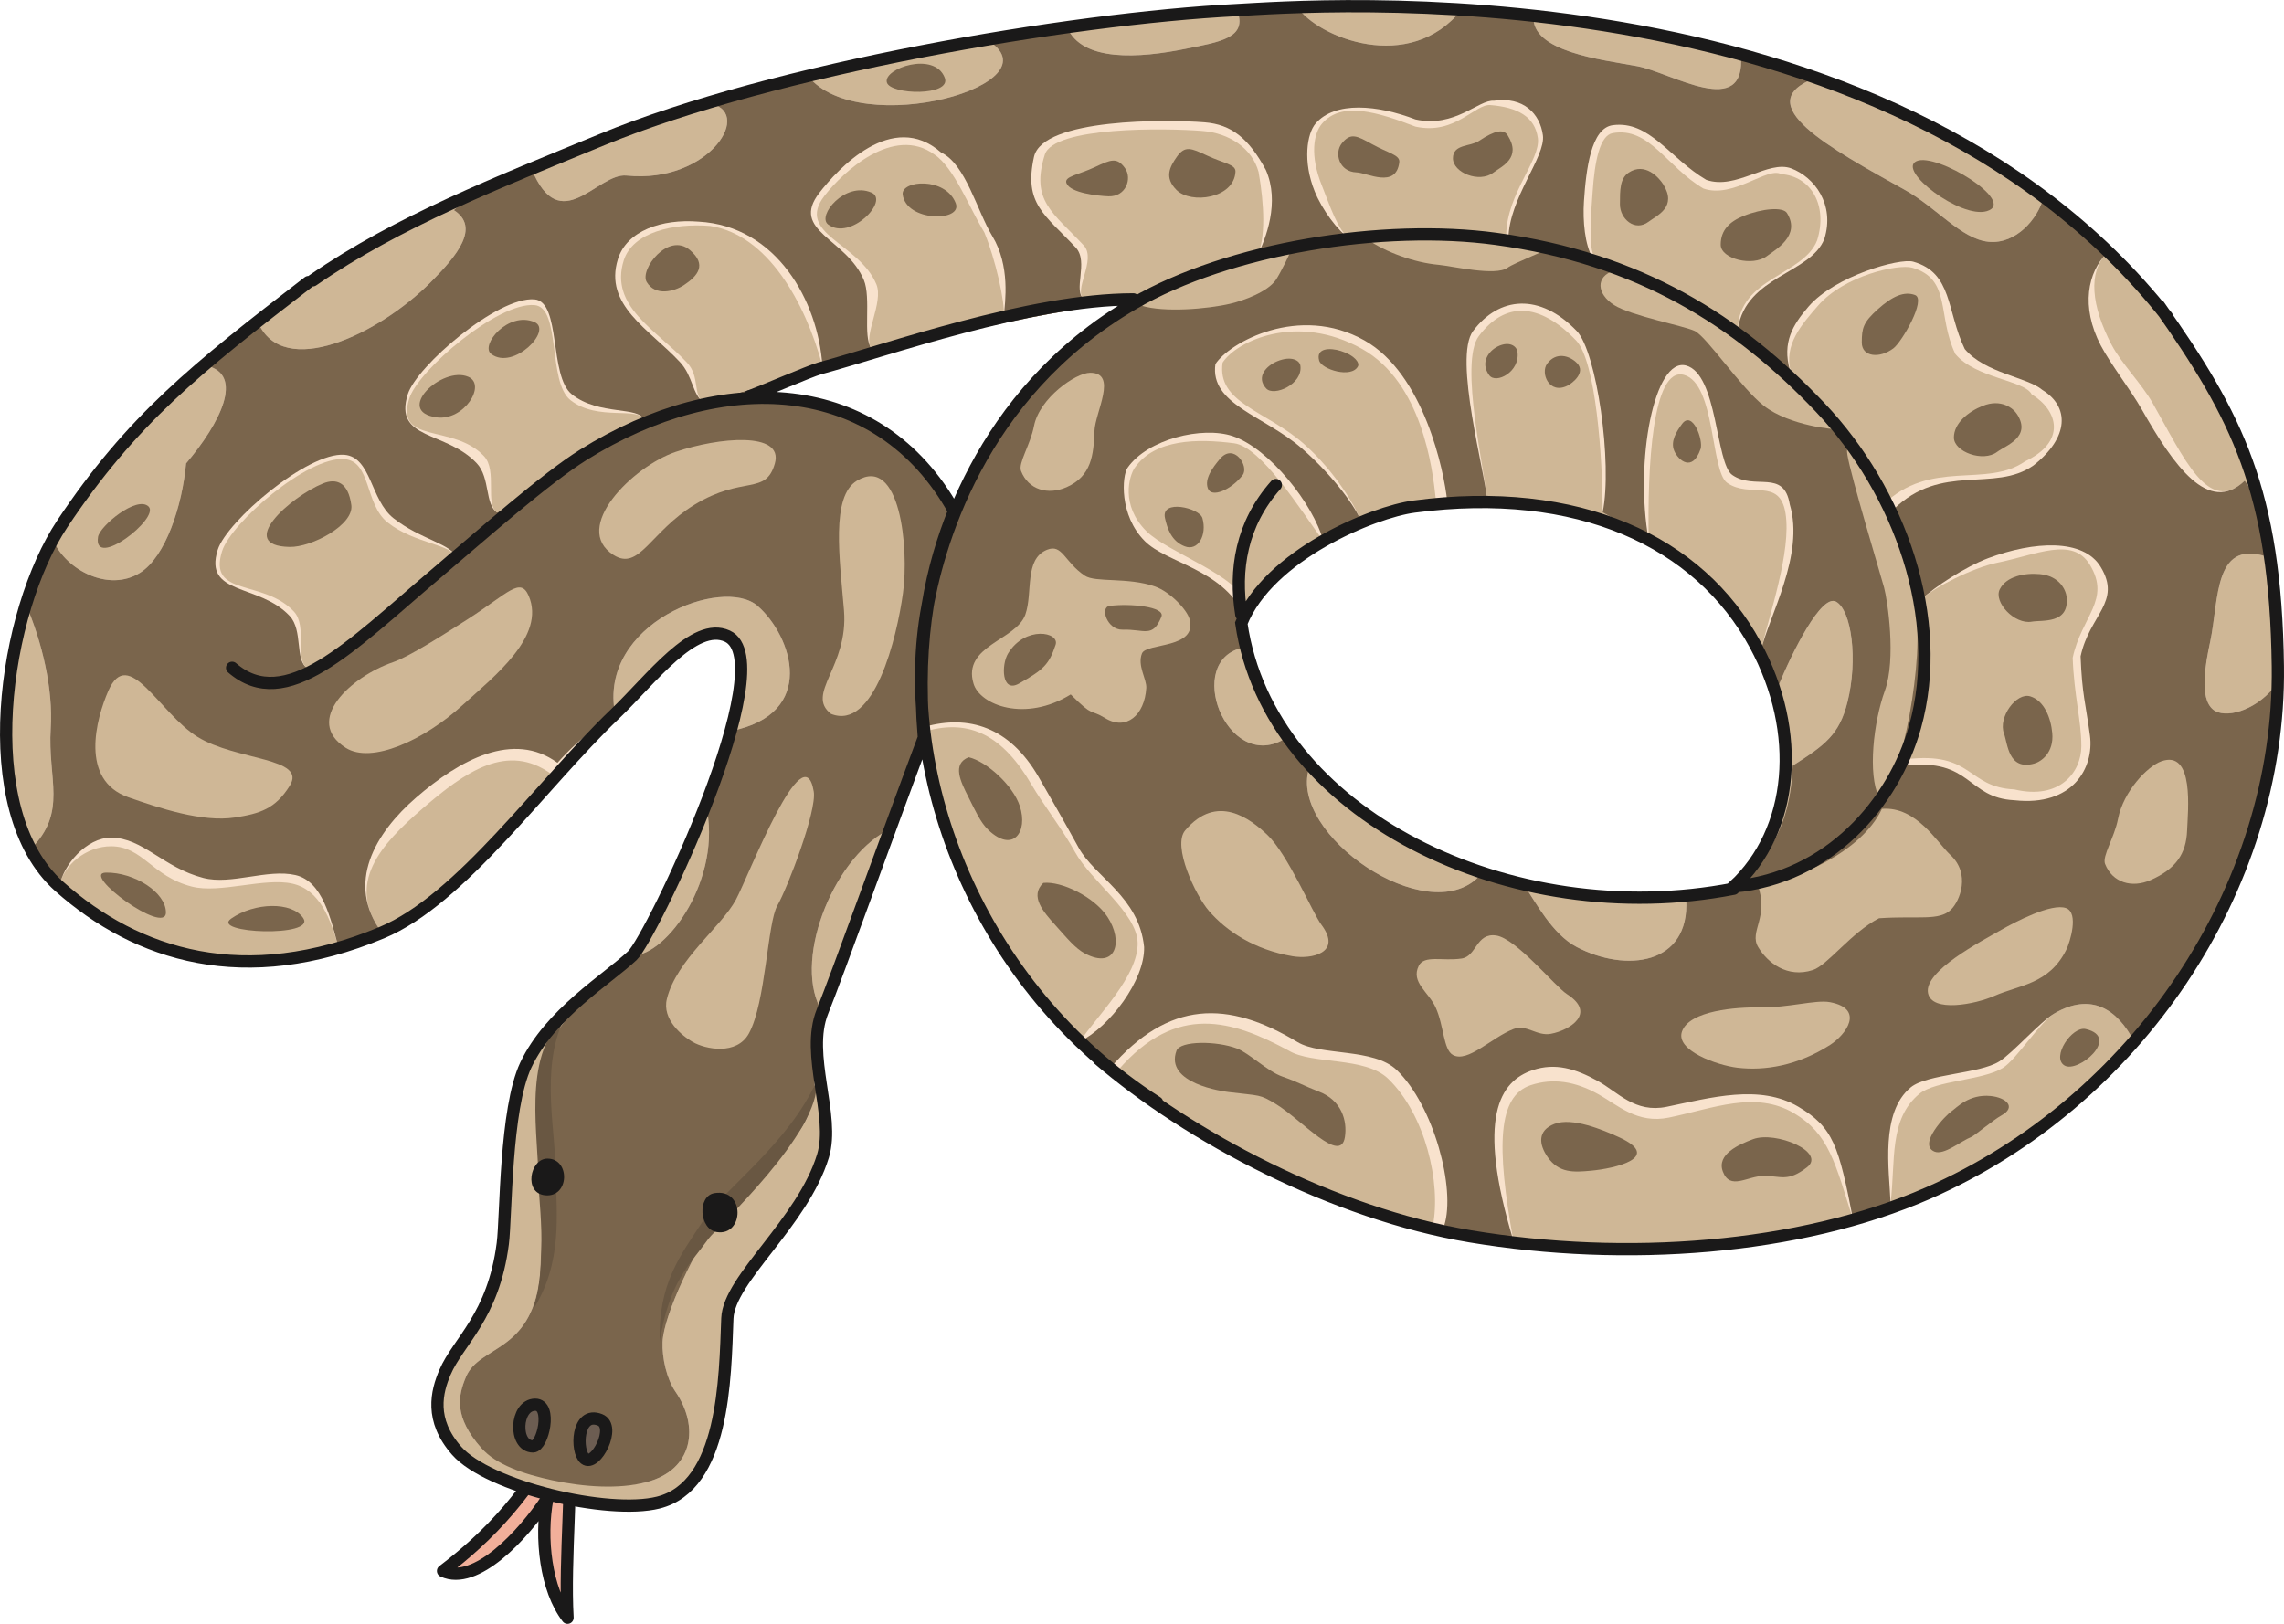 <?xml version="1.0" encoding="UTF-8"?>
<!DOCTYPE svg PUBLIC "-//W3C//DTD SVG 1.1//EN" "http://www.w3.org/Graphics/SVG/1.1/DTD/svg11.dtd">
<svg version="1.1" xmlns="http://www.w3.org/2000/svg" xmlns:xlink="http://www.w3.org/1999/xlink" x="0" y="0" width="1322.114" height="940.197" viewBox="0, 0, 1322.114, 940.197">
  <g id="Layer_1">
    <path d="M329.37,820.828 C306.87,864.994 282.698,889.574 256.448,909.584 C275.198,918.334 302.694,889.164 316.862,867.494 C312.495,890.604 316.019,920.404 328.53,936.654 C326.604,902.644 331.878,855.834 329.37,820.828" fill="#F1AF9A" id="path833"/>
    <path d="M329.37,820.828 C306.87,864.994 282.698,889.574 256.448,909.584 C275.198,918.334 302.694,889.164 316.862,867.494 C312.495,890.604 316.019,920.404 328.53,936.654 C326.604,902.644 331.878,855.834 329.37,820.828 z" fill-opacity="0" stroke="#1A1919" stroke-width="7.087" stroke-linecap="round" stroke-linejoin="round" id="path835"/>
    <path d="M1197.526,125.484 C1023.636,-17.876 751.581,3.999 716.03,5.824 C618.519,10.808 447.694,39.976 348.542,80.82 C286.644,106.316 228.698,128.835 178.374,164.21 L178.546,163.328 C113.546,213.331 76.03,243.328 36.042,303.328 C2.472,353.687 -15.364,469.117 34.374,513.328 C79.39,553.335 141.679,573.038 221.03,539.988 C266.98,520.847 312.956,454.523 356.042,413.328 C376.823,393.46 401.839,359.46 421.042,368.328 C453.53,383.328 376.964,543.062 366.03,553.324 C351.292,567.156 318.452,586.882 304.374,616.656 C292.339,642.124 293.042,704.296 291.042,719.992 C285.62,762.382 265.269,776.57 257.573,794.578 C252.815,805.718 248.534,822.07 264.366,839.984 C282.839,860.904 351.968,877.244 381.03,869.984 C419.261,860.434 419.706,798.163 421.042,763.328 C421.917,740.367 464.612,707.913 476.394,669.269 C483.53,645.828 466.042,610.828 476.03,585.812 C485.308,562.605 496.866,526.195 518.534,468.32 C525.03,450.976 530.3,433.14 534.269,415.601 C540.093,480.335 570.12,550.21 625.081,603.031 C628.464,606.488 632.073,609.925 636.03,613.32 C688.53,658.32 772.413,702.71 851.046,715.82 C941.036,730.82 1043.126,727.281 1116.046,690.828 C1221.036,638.328 1315.426,562.892 1318.746,371.212 C1320.196,288.126 1279.236,183.749 1197.526,125.484 z M422.331,232.867 C440.589,224.402 458.335,217.648 474.37,213.32 C508.78,204.023 597.124,179.87 658.589,174.429 C657.753,174.906 656.862,175.339 656.042,175.82 C584.058,217.804 568.534,259.585 549.792,299.578 C547.925,276.98 541.265,276.062 531.042,265.828 C502.069,236.851 462.073,230.523 422.331,232.867 z M902.896,519.452 C795.542,500.351 735.612,441.304 718.546,360.828 C734.362,321.296 794.936,296.421 818.53,293.32 C913.536,280.808 983.546,313.32 1016.036,373.32 C1043.516,424.07 1038.536,480.82 1003.546,513.328 C1009.206,513.542 1014.536,513.347 1019.616,512.852 C983.956,523.281 942.696,523.242 902.896,519.452" fill="#CFB796" id="path837"/>
    <path d="M1314.996,323.351 C1313.786,308.281 1309.886,292.71 1299.376,278.32 C1278.466,298.425 1264.446,265.71 1246.046,233.32 C1239.666,222.101 1227.896,210.32 1222.286,199.574 C1210.516,177.031 1208.606,157.511 1219.516,146.628 C1208.076,134.968 1195.776,124.312 1182.706,114.988 C1179.606,126.281 1167.266,141.624 1151.046,139.984 C1135.316,138.398 1120.916,120.144 1102.706,109.988 C1060.106,86.218 1011.046,59.984 1051.056,45.027 C1036.636,39.949 1022.136,35.472 1007.706,31.527 C1011.046,69.992 967.376,41.929 947.706,38.32 C927.086,34.523 886.046,29.988 887.706,9.156 C873.276,7.578 859.346,6.406 846.056,5.558 C816.042,43.32 762.71,21.652 751.042,4.128 C734.011,4.691 721.851,5.523 716.03,5.824 C722.534,22.07 706.089,24.257 686.034,28.324 C659.804,33.644 626.206,36.097 617.71,15.749 C601.03,18.328 586.866,20.281 571.011,22.968 C614.366,48.328 497.698,81.648 467.683,43.976 C447.53,48.831 427.917,54.062 409.366,59.624 C437.698,63.328 411.03,106.656 362.71,101.656 C345.808,99.906 324.362,138.32 307.698,97.8 C279.933,109.601 271.151,114.402 262.698,121.656 C278.23,131.64 264.417,148.171 249.37,163.328 C219.171,193.742 163.827,220.031 149.378,186.656 C137.706,194.988 136.042,194.988 119.362,211.652 C141.87,216.906 127.265,245.242 107.71,268.324 C105.464,292.968 95.847,322.421 81.034,331.663 C62.788,343.05 38.394,329.882 31.03,313.32 C22.823,325.64 20.558,331.859 14.987,349.968 C24.362,371.652 30.835,399.031 29.37,421.656 C27.456,451.312 39.362,469.999 17.69,491.667 C22.089,499.976 27.608,507.312 34.374,513.328 C36.44,500.952 50.019,489.921 64.37,489.984 C82.749,490.07 87.827,507.343 111.03,513.328 C127.23,517.511 153.12,507.937 169.366,511.648 C185.112,515.249 191.394,531.945 196.034,548.855 C204.171,546.484 212.503,543.538 221.03,539.988 C199.847,511.476 220.468,488.992 244.378,468.32 C269.401,446.687 293.815,429.585 319.37,448.328 C335.757,430.093 348.894,419.581 356.042,413.328 C346.05,360.828 418.53,333.328 438.534,350.82 C458.542,368.308 473.542,413.328 422.944,423.304 C419.261,436.718 414.194,451.355 408.581,465.824 C418.53,508.328 386.042,553.324 366.03,553.324 C351.292,567.156 336.237,575.55 318.542,603.328 C309.792,617.07 314.819,649.804 314.37,681.663 C314.058,703.687 313.101,734.413 312.28,740.828 C306.866,783.214 277.487,779.062 269.796,797.074 C265.034,808.214 262.698,820.402 278.53,838.324 C287.159,848.094 304.597,849.814 321.034,853.324 C339.808,857.334 358.042,862.204 373.53,858.334 C401.667,851.304 404.8,825.831 391.042,805.828 C385.894,798.335 383.194,786.265 383.546,777.07 C384.155,761.179 402.456,723.265 417.292,702.074 C434.784,677.081 461.714,665.706 468.53,643.32 C475.675,619.87 466.042,610.828 476.03,585.812 C458.542,558.328 481.042,498.331 513.53,480.82 C520.026,463.476 532.073,440.859 536.046,423.32 C561.601,416.171 580.562,425.898 597.28,454.574 C603.429,465.117 615.417,480.788 622.292,493.328 C631.616,510.335 658.081,528.445 658.53,545.824 C659.034,565.015 634.991,588.285 625.081,603.031 C636.03,613.32 643.323,616.187 647.28,619.578 C681.136,580.39 713.542,590.82 746.03,608.328 C759.558,616.484 790.128,611.628 803.53,624.57 C825.015,645.3 834.362,684.988 829.374,709.999 C843.266,713.718 863.366,716.218 876.036,718.328 C866.046,663.32 866.996,634.66 886.046,628.32 C899.056,623.988 911.966,626.242 924.786,633.324 C936.626,639.859 947.656,650.859 966.056,647.07 C991.516,641.82 1016.126,631.265 1038.536,644.574 C1058.746,656.57 1062.286,673.312 1072.706,706.296 C1079.996,703.441 1087.226,700.238 1094.376,696.663 C1097.336,672.046 1093.296,647.992 1111.036,633.324 C1120.396,625.578 1147.846,625.546 1159.376,618.324 C1167.416,613.288 1180.966,591.492 1189.376,586.663 C1210.276,574.663 1225.426,583.816 1235.566,603.347 C1275.026,558.367 1311.046,488.32 1316.036,398.328 C1304.776,411.843 1287.706,416.304 1281.046,410.812 C1272.926,404.117 1276.626,384.468 1279.366,371.652 C1284.696,346.71 1281.046,309.999 1314.996,323.351 z M422.331,232.867 C440.589,224.402 458.335,217.648 474.37,213.32 C508.78,204.023 597.124,179.87 658.589,174.429 C657.753,174.906 656.862,175.339 656.042,175.82 C584.058,217.804 568.534,259.585 549.792,299.578 C547.925,276.98 541.265,276.062 531.042,265.828 C502.069,236.851 462.073,230.523 422.331,232.867 z M976.066,520.648 C978.266,558.933 941.026,563.152 912.706,548.32 C898.356,540.808 888.806,521.917 882.706,513.328 C873.316,511.656 864.436,509.726 856.036,507.542 C826.03,538.324 746.03,483.32 757.706,444.988 C748.269,437.429 747.319,434.492 742.71,428.328 C709.878,446.667 685.206,382.499 719.378,374.999 C721.167,370.523 718.241,354.402 721.042,349.988 C717.714,333.328 676.358,320.304 663.542,307.484 C648.542,292.484 653.647,275.429 656.87,270.82 C668.526,254.156 693.097,253.91 714.37,256.648 C730.05,258.671 752.698,294.976 766.034,313.32 C779.37,304.988 772.706,306.652 787.698,301.648 C785.464,294.753 773.257,273.113 754.362,256.648 C732.593,237.683 704.378,233.32 707.698,209.988 C715.565,197.605 750.69,180.769 788.534,202.07 C823.101,221.523 829.233,271.234 831.042,288.328 C838.847,288.308 853.306,290.288 861.026,290.937 C859.976,274.335 844.406,210.066 856.036,194.57 C871.036,174.578 890.876,174.82 912.296,197.078 C923.836,209.062 927.706,264.999 927.706,296.656 C937.186,301.734 946.106,307.257 954.376,312.972 C953.546,270.82 956.446,212.058 974.786,217.07 C993.126,222.07 990.156,272.851 999.796,279.574 C1012.946,288.738 1030.146,276.273 1033.546,297.07 C1037.166,319.171 1023.816,357.019 1019.376,376.656 C1023.276,383.855 1026.456,391.109 1028.936,398.347 C1037.706,376.656 1054.386,343.937 1062.716,348.328 C1071.776,353.101 1075.616,381.929 1069.386,406.656 C1064.636,425.476 1056.336,431.488 1037.706,443.324 C1036.036,488.32 1014.616,503.046 1003.546,513.328 C1009.206,513.542 1014.536,513.347 1019.616,512.851 C1005.806,516.89 991.146,519.363 976.066,520.648" fill="#F8E2CD" id="path839"/>
    <path d="M1314.996,323.351 C1313.786,308.281 1309.886,292.71 1299.376,278.32 C1278.466,298.425 1258.206,269.46 1239.796,237.07 C1233.426,225.851 1221.656,210.749 1216.046,199.999 C1204.276,177.452 1208.606,157.511 1219.516,146.628 C1208.076,134.968 1195.776,124.312 1182.706,114.988 C1179.606,126.281 1167.266,141.624 1151.046,139.984 C1135.316,138.398 1120.916,120.144 1102.706,109.988 C1060.106,86.218 1011.046,59.984 1051.056,45.027 C1036.636,39.949 1022.136,35.472 1007.706,31.527 C1011.046,69.992 967.376,41.929 947.706,38.32 C927.086,34.523 886.046,29.988 887.706,9.156 C873.276,7.578 859.346,6.406 846.056,5.558 C816.042,43.32 762.71,21.652 751.042,4.128 C734.011,4.691 721.851,5.523 716.03,5.824 C722.534,22.07 706.089,24.257 686.034,28.324 C659.804,33.644 626.206,36.097 617.71,15.749 C601.03,18.328 586.866,20.281 571.011,22.968 C614.366,48.328 497.698,81.648 467.683,43.976 C447.53,48.831 427.917,54.062 409.366,59.624 C437.698,63.328 411.03,106.656 362.71,101.656 C345.808,99.906 324.362,138.32 307.698,97.8 C279.933,109.601 271.151,114.402 262.698,121.656 C278.23,131.64 264.417,148.171 249.37,163.328 C219.171,193.742 163.827,220.031 149.378,186.656 C137.706,194.988 136.042,194.988 119.362,211.652 C141.87,216.906 127.265,245.242 107.71,268.324 C105.464,292.968 95.847,322.421 81.034,331.663 C62.788,343.05 38.394,329.882 31.03,313.32 C22.823,325.64 20.558,331.859 14.987,349.968 C24.362,371.652 30.835,399.031 29.37,421.656 C27.456,451.312 39.362,469.999 17.69,491.667 C22.089,499.976 27.608,507.312 34.374,513.328 C36.44,500.952 50.019,484.929 64.37,484.999 C82.749,485.085 94.495,502.331 117.698,508.328 C133.897,512.507 154.804,502.945 171.05,506.663 C186.792,510.265 191.394,531.945 196.034,548.855 C204.171,546.484 212.503,543.538 221.03,539.988 C199.847,511.476 217.124,482.32 241.034,461.648 C266.05,440.015 297.144,422.917 322.698,441.656 C339.089,423.425 348.894,419.581 356.042,413.328 C346.05,360.828 418.53,333.328 438.534,350.82 C458.542,368.308 473.542,413.328 422.944,423.304 C419.261,436.718 414.194,451.355 408.581,465.824 C418.53,508.328 386.042,553.324 366.03,553.324 C351.292,567.156 336.237,575.55 318.542,603.328 C309.792,617.07 314.819,649.804 314.37,681.663 C314.058,703.687 313.101,734.413 312.28,740.828 C306.866,783.214 277.487,779.062 269.796,797.074 C265.034,808.214 262.698,820.402 278.53,838.324 C287.159,848.094 303.339,853.564 319.78,857.074 C338.55,861.084 358.042,862.204 373.53,858.334 C401.667,851.304 404.8,825.831 391.042,805.828 C385.894,798.335 383.194,786.265 383.546,777.07 C384.155,761.179 402.456,723.265 417.292,702.074 C434.784,677.081 461.714,665.706 468.53,643.32 C475.675,619.87 466.042,610.828 476.03,585.812 C458.542,558.328 481.042,498.331 513.53,480.82 C520.026,463.476 531.226,438.367 535.198,420.828 C560.757,413.679 584.312,420.89 601.03,449.57 C607.179,460.109 617.503,478.281 624.378,490.82 C633.706,507.824 659.362,519.148 662.28,548.32 C662.776,567.511 642.296,594.57 625.081,603.031 C636.03,613.32 638.741,614.929 642.698,618.324 C676.554,579.128 710.64,578.96 751.042,603.328 C764.558,611.484 795.132,606.64 808.542,619.578 C830.026,640.312 842.716,688.328 836.026,709.507 C849.916,713.226 863.366,716.218 876.036,718.328 C854.376,646.656 868.246,625.925 887.286,619.578 C900.286,615.249 911.966,618.742 924.786,625.824 C936.626,632.359 946.396,644.613 964.796,640.824 C990.256,635.574 1018.636,627.515 1041.046,640.824 C1061.256,652.82 1064.376,663.32 1072.706,706.296 C1079.996,703.441 1087.226,700.238 1094.376,696.663 C1093.546,677.081 1088.316,644.242 1106.046,629.574 C1115.406,621.828 1145.746,621.796 1157.286,614.574 C1165.326,609.538 1180.966,591.492 1189.376,586.663 C1210.276,574.663 1225.426,583.816 1235.566,603.347 C1275.026,558.367 1311.046,488.32 1316.036,398.328 C1304.776,411.843 1287.706,416.304 1281.046,410.812 C1272.926,404.117 1276.626,384.468 1279.366,371.652 C1284.696,346.71 1281.046,309.999 1314.996,323.351 z M422.331,232.867 C440.589,224.402 458.335,217.648 474.37,213.32 C508.78,204.023 597.124,179.87 658.589,174.429 C657.753,174.906 656.862,175.339 656.042,175.82 C584.058,217.804 568.534,259.585 549.792,299.578 C547.925,276.98 541.265,276.062 531.042,265.828 C502.069,236.851 462.073,230.523 422.331,232.867 z M976.066,520.648 C978.266,558.933 941.026,563.152 912.706,548.32 C898.356,540.808 888.806,521.917 882.706,513.328 C873.316,511.656 864.436,509.726 856.036,507.542 C826.03,538.324 746.03,483.32 757.706,444.988 C748.269,437.429 747.319,434.492 742.71,428.328 C709.878,446.667 685.206,382.499 719.378,374.999 C721.167,370.523 717.409,360.234 720.21,355.824 C706.87,329.148 675.522,326.14 662.706,313.32 C647.71,298.32 649.487,275.429 652.71,270.82 C664.37,254.156 696.03,246.656 713.542,252.492 C734.546,259.499 760.198,291.652 766.034,313.32 C779.37,304.988 772.706,306.652 787.698,301.648 C785.464,294.753 772.421,276.027 753.53,259.57 C731.761,240.597 700.222,234.148 703.55,210.82 C711.409,198.437 751.944,175.781 789.792,197.078 C824.354,216.531 835.897,272.898 837.706,289.988 C845.516,289.968 853.306,290.288 861.026,290.937 C859.976,274.335 841.076,207.148 852.706,191.648 C867.706,171.656 891.276,169.39 912.706,191.648 C924.236,203.632 933.546,268.324 927.706,296.656 C937.186,301.734 946.106,307.257 954.376,312.972 C946.046,266.656 957.706,206.648 976.046,211.652 C994.386,216.656 993.076,268.269 1002.716,274.992 C1015.866,284.156 1032.636,271.288 1036.036,292.078 C1044.796,321.249 1023.816,357.019 1019.376,376.656 C1023.276,383.855 1026.456,391.109 1028.936,398.347 C1037.706,376.656 1054.386,343.937 1062.716,348.328 C1071.776,353.101 1075.616,381.929 1069.386,406.656 C1064.636,425.476 1056.336,431.488 1037.706,443.324 C1036.036,488.32 1014.616,503.046 1003.546,513.328 C1009.206,513.542 1014.536,513.347 1019.616,512.851 C1005.806,516.89 991.146,519.363 976.066,520.648" fill="#7A654C" id="path841"/>
    <path d="M347.292,822.07 C356.944,825.867 344.796,849.574 338.542,844.604 C333.374,840.504 333.737,816.726 347.292,822.07" fill="#6C5D52" id="path843"/>
    <path d="M347.292,822.07 C356.944,825.867 344.796,849.574 338.542,844.604 C333.374,840.504 333.737,816.726 347.292,822.07 z" fill-opacity="0" stroke="#1A1919" stroke-width="7.087" stroke-linecap="round" stroke-linejoin="round" id="path845"/>
    <path d="M433.53,598.32 C443.362,580.352 444.159,534.391 449.987,524.305 C455.835,514.18 472.894,469.57 471.046,458.324 C465.327,423.542 433.507,506.828 426.03,520.828 C417.565,536.688 391.651,555.641 386.042,578.32 C383.065,590.32 394.976,599.867 401.042,603.328 C408.354,607.503 426.472,611.219 433.53,598.32" fill="#CFB796" id="path847"/>
    <path d="M522.71,343.32 C526.265,317.328 521.05,263.32 496.042,278.32 C480.862,287.413 486.042,323.331 488.542,353.328 C491.265,386.093 466.042,401.652 481.034,413.328 C506.03,423.32 519.155,369.308 522.71,343.32" fill="#CFB796" id="path849"/>
    <path d="M391.042,261.656 C366.214,270.124 330.538,305.679 355.151,321.328 C370.077,330.808 376.386,307.867 402.089,292.199 C430.159,275.089 443.257,287.031 448.546,268.324 C453.831,249.617 415.874,253.187 391.042,261.656" fill="#CFB796" id="path851"/>
    <path d="M271.03,358.32 C257.476,367.019 236.917,380.183 227.698,383.328 C202.878,391.796 175.542,417.351 200.155,432.996 C215.081,442.488 245.433,428.57 267.71,408.32 C286.03,391.656 316.05,368.347 306.042,344.999 C301.214,333.765 293.999,343.57 271.03,358.32" fill="#CFB796" id="path853"/>
    <path d="M114.374,426.663 C92.073,412.859 74.366,373.335 62.71,399.988 C55.624,416.195 45.94,451.726 74.37,461.648 C91.929,467.777 117.14,476.277 136.042,473.324 C150.55,471.062 159.37,468.32 167.698,454.999 C178.011,438.519 136.675,440.476 114.374,426.663" fill="#CFB796" id="path855"/>
    <path d="M177.698,386.652 C170.612,382.097 175.48,364.968 167.698,356.656 C149.886,337.601 117.698,344.999 126.03,318.328 C131.147,301.937 178.081,261.609 199.366,263.32 C214.94,264.57 214.386,289.425 227.698,299.984 C243.565,312.562 262.136,314.952 264.366,323.328 C256.034,333.328 187.69,383.308 177.698,386.652" fill="#F8E2CD" id="path857"/>
    <path d="M177.698,386.652 C170.612,382.097 177.972,362.476 170.198,354.156 C152.378,335.105 120.21,345.831 128.542,319.156 C133.659,302.773 178.081,264.124 199.366,265.828 C214.94,267.078 211.058,291.941 224.374,302.499 C240.237,315.078 262.136,314.952 264.366,323.328 C256.034,333.328 187.69,383.308 177.698,386.652" fill="#CFB796" id="path859"/>
    <path d="M287.694,296.656 C280.612,292.097 283.815,276.64 276.042,268.324 C258.222,249.265 227.698,255.007 236.03,228.328 C241.147,211.941 288.081,171.617 309.362,173.324 C324.937,174.574 317.714,217.773 331.03,228.328 C346.894,240.906 370.468,234.952 372.698,243.328 C352.698,251.656 297.69,293.32 287.694,296.656" fill="#F8E2CD" id="path861"/>
    <path d="M287.694,296.656 C280.612,292.097 287.987,272.468 280.21,264.148 C262.397,245.093 228.53,257.499 236.862,230.828 C241.98,214.437 288.081,174.937 309.362,176.648 C324.937,177.898 316.878,221.101 330.198,231.656 C346.058,244.234 370.468,234.952 372.698,243.328 C352.698,251.656 297.69,293.32 287.694,296.656" fill="#CFB796" id="path863"/>
    <path d="M656.042,174.988 C646.046,171.656 631.315,172.117 627.698,173.324 C620.616,168.765 630.472,151.64 622.698,143.328 C604.878,124.269 592.464,118.109 598.534,90.828 C603.542,68.328 676.003,69.117 697.284,70.828 C712.862,72.078 722.722,80.007 732.71,98.328 C741.042,117.078 732.71,138.32 727.71,148.331 C712.8,150.456 682.71,159.988 656.042,174.988" fill="#F8E2CD" id="path865"/>
    <path d="M656.042,174.988 C646.046,171.656 631.315,172.117 627.698,173.324 C620.616,168.765 635.073,150.39 627.296,142.07 C609.48,123.015 596.448,116.249 604.78,89.574 C609.897,73.179 674.745,74.124 696.03,75.828 C711.604,77.078 724.792,85.824 728.542,99.57 C731.862,118.32 732.71,138.32 727.71,148.331 C712.8,150.456 682.71,159.988 656.042,174.988" fill="#CFB796" id="path867"/>
    <path d="M781.448,138.32 C774.362,133.761 765.3,121.374 761.03,110.82 C753.96,93.324 756.636,77.351 761.44,71.656 C772.706,58.32 797.694,60.831 819.362,69.163 C842.286,74.167 855.826,57.605 864.776,58.32 C881.876,55.828 891.446,65.82 893.116,78.328 C894.786,90.828 873.546,114.57 873.126,138.32 C849.776,141.648 791.44,134.976 781.448,138.32" fill="#F8E2CD" id="path869"/>
    <path d="M781.448,138.32 C774.362,133.761 769.472,118.046 765.206,107.488 C758.128,89.999 760.394,77.351 765.206,71.656 C776.472,58.32 797.694,64.988 819.362,73.32 C842.286,78.328 853.746,60.117 862.706,60.831 C878.276,62.081 888.536,67.484 890.206,79.988 C891.876,92.492 872.296,112.07 871.886,135.828 C842.716,134.163 791.44,134.976 781.448,138.32" fill="#CFB796" id="path871"/>
    <path d="M1089.366,468.32 C1109.376,466.652 1121.656,488.265 1128.896,494.898 C1140.886,505.89 1134.536,521.601 1129.376,526.648 C1122.486,533.398 1110.416,530.12 1087.706,531.656 C1071.496,539.976 1057.926,558.898 1049.376,561.652 C1034.526,566.445 1023.146,557.421 1017.716,548.32 C1012.296,539.206 1024.366,530.898 1017.386,512.265 C1039.386,509.988 1077.716,493.328 1089.366,468.32" fill="#CFB796" id="path873"/>
    <path d="M921.866,149.163 C917.456,141.98 916.136,128.015 916.876,116.652 C918.106,97.824 921.036,74.148 933.546,72.488 C954.926,69.648 966.476,91.656 987.716,104.148 C1004.956,110.16 1023.536,92.492 1036.876,97.499 C1050.206,102.503 1062.286,118.32 1056.046,138.32 C1048.146,158.566 1011.046,159.578 1005.986,190.21 C983.516,183.07 932.326,150.495 921.866,149.163" fill="#F8E2CD" id="path875"/>
    <path d="M923.406,150.398 C919.006,143.21 921.126,123.007 921.866,111.648 C923.096,92.82 926.206,78.363 933.546,77.07 C954.786,73.32 964.796,96.667 986.036,109.152 C1003.276,115.163 1023.276,96.288 1031.036,100.824 C1048.546,102.078 1058.116,119.148 1051.866,139.152 C1043.976,159.402 1006.876,160.82 1005.986,190.21 C983.516,183.07 933.866,151.726 923.406,150.398" fill="#CFB796" id="path877"/>
    <path d="M1036.036,214.148 C1031.656,198.328 1037.656,188.175 1046.886,177.499 C1062.166,159.804 1099.606,149.273 1107.496,151.511 C1130.356,158.023 1126.646,179.808 1137.316,202.078 C1149.066,216.148 1173.546,218.32 1182.296,225.82 C1197.866,235.398 1197.976,253.062 1177.076,269.499 C1154.436,285.394 1123.796,267.663 1096.036,294.999 C1084.376,271.648 1044.906,220.433 1036.036,214.148" fill="#F8E2CD" id="path879"/>
    <path d="M1036.676,215.39 C1032.296,199.57 1043.076,187.749 1052.296,177.074 C1067.586,159.378 1098.986,152.742 1106.876,154.984 C1129.726,161.492 1121.206,182.71 1131.876,204.988 C1143.626,219.05 1172.146,220.222 1176.056,228.328 C1191.636,237.906 1196.046,255.82 1172.286,267.07 C1149.646,282.956 1117.556,265.167 1089.796,292.499 C1078.136,269.152 1045.536,221.679 1036.676,215.39" fill="#CFB796" id="path881"/>
    <path d="M1112.716,346.663 C1119.256,340.242 1137.676,328.117 1150.886,323.179 C1177.296,313.32 1206.036,311.656 1216.046,328.32 C1228.276,348.687 1209.576,355.843 1204.376,379.988 C1205.176,401.941 1207.276,407.078 1209.786,425.828 C1212.296,444.578 1199.796,467.078 1166.046,463.328 C1138.416,462.023 1141.386,438.714 1102.706,443.324 C1116.046,419.992 1115.866,357.058 1112.716,346.663" fill="#F8E2CD" id="path883"/>
    <path d="M1112.716,346.663 C1119.256,340.242 1142.216,328.62 1156.046,325.828 C1178.976,321.199 1199.776,310.417 1209.786,327.081 C1222.026,347.449 1204.996,356.671 1199.796,380.82 C1200.596,402.773 1204.796,417.078 1204.796,432.078 C1204.796,447.078 1192.296,463.328 1166.046,457.07 C1138.416,455.765 1142.216,434.964 1103.536,439.574 C1116.876,416.242 1115.866,357.058 1112.716,346.663" fill="#CFB796" id="path885"/>
    <path d="M504.37,201.656 C499.312,194.921 504.417,172.578 500.026,162.074 C489.94,138.011 457.19,133.757 474.284,111.648 C484.78,98.058 516.448,63.328 544.78,88.32 C558.948,94.906 565.562,122.132 574.374,136.656 C584.878,153.972 581.862,174.687 581.042,183.32 C559.39,184.167 514.909,201.999 504.37,201.656" fill="#F8E2CD" id="path887"/>
    <path d="M504.37,201.656 C499.312,194.921 511.683,175.066 507.284,164.57 C497.202,140.507 460.198,135.441 477.292,113.328 C487.784,99.742 517.28,72.078 541.03,89.574 C552.28,97.074 560.98,120.046 569.792,134.57 C576.042,149.57 581.862,174.687 581.042,183.32 C559.39,184.167 514.909,201.999 504.37,201.656" fill="#CFB796" id="path889"/>
    <path d="M407.706,233.32 C400.62,228.761 401.315,217.878 393.542,209.57 C375.718,190.511 349.37,176.667 357.698,149.992 C362.815,133.601 383.081,126.617 404.362,128.328 C449.78,130.82 473.542,174.578 476.03,211.652 C456.03,219.984 417.698,229.976 407.706,233.32" fill="#F8E2CD" id="path891"/>
    <path d="M407.706,233.32 C400.62,228.761 405.483,218.308 397.71,209.988 C379.894,190.937 352.714,177.499 361.046,150.828 C366.163,134.437 389.753,129.113 411.03,130.82 C444.351,135.828 466.042,174.988 476.03,211.652 C456.03,219.984 417.698,229.976 407.706,233.32" fill="#CFB796" id="path893"/>
    <path d="M1266.026,480.804 C1265.536,494.499 1259.356,503.167 1244.936,509.546 C1234.176,514.32 1222.796,511.132 1218.536,500.21 C1216.756,495.64 1223.866,485.206 1226.036,474.14 C1229.176,458.007 1243.176,443.671 1251.026,440.812 C1270.456,433.749 1266.416,469.859 1266.026,480.804" fill="#CFB796" id="path895"/>
    <path d="M633.542,249.578 C633.05,263.269 631.866,275.671 617.448,282.058 C606.675,286.824 595.3,283.64 591.046,272.722 C589.261,268.148 596.378,257.71 598.542,246.64 C601.683,230.511 622.69,215.828 631.046,215.828 C647.28,215.828 633.933,238.632 633.542,249.578" fill="#CFB796" id="path897"/>
    <path d="M1196.046,525.82 C1203.396,528.62 1198.326,545.417 1196.046,549.999 C1186.046,569.984 1168.786,570.273 1154.366,576.652 C1143.606,581.421 1118.316,586.484 1116.046,574.988 C1113.526,562.266 1146.886,544.988 1158.546,538.324 C1166.136,533.977 1187.666,522.624 1196.046,525.82" fill="#CFB796" id="path899"/>
    <path d="M1059.366,604.988 C1040.576,617.07 1021.406,620.085 1005.746,618.21 C994.056,616.812 969.716,608.253 973.636,597.214 C977.976,584.988 1005.306,583.058 1018.726,583.281 C1035.156,583.546 1051.106,578.687 1059.306,580.242 C1079.616,584.089 1068.586,599.07 1059.366,604.988" fill="#CFB796" id="path901"/>
    <path d="M748.218,553.66 C726.186,549.913 709.995,539.218 699.69,527.277 C692.003,518.359 678.48,489.773 686.034,480.82 C704.429,459.015 723.769,474.101 733.546,483.32 C745.499,494.593 759.839,528.663 764.858,535.343 C777.261,551.882 759.011,555.507 748.218,553.66" fill="#CFB796" id="path903"/>
    <path d="M897.836,598.546 C889.486,600.132 883.776,592.82 876.036,595.828 C863.436,600.718 849.606,615.535 841.036,610.828 C835.456,607.761 835.886,593.999 831.042,583.32 C826.909,574.234 816.55,568.773 821.245,559.226 C824.417,552.773 835.073,556.609 846.046,554.988 C854.846,553.679 854.376,539.968 866.046,541.648 C877.716,543.328 900.016,571.062 907.036,575.578 C924.436,586.749 908.596,596.511 897.836,598.546" fill="#CFB796" id="path905"/>
    <path d="M639.78,415.82 C630.37,410.078 633.558,415.835 619.796,402.078 C593.53,418.328 567.28,408.32 563.53,395.82 C556.917,373.757 588.28,370.765 593.53,355.824 C597.995,343.113 592.761,323.749 606.034,318.328 C615.019,314.656 616.019,325.312 627.956,333.32 C634.077,337.429 652.854,334.062 668.542,339.57 C677.417,342.683 687.011,353.007 688.53,358.32 C693.534,375.828 663.542,372.078 661.042,378.324 C658.218,385.382 663.843,393.218 663.542,398.328 C662.581,414.14 651.901,423.234 639.78,415.82" fill="#CFB796" id="path907"/>
    <path d="M747.292,144.562 C747.98,144.452 740.968,158.581 738.53,162.078 C733.644,169.089 719.819,174.038 712.28,175.82 C698.647,179.031 673.769,180.937 661.042,177.074 C677.28,162.078 716.03,149.57 747.292,144.562" fill="#CFB796" id="path909"/>
    <path d="M897.706,143.328 C898.356,143.605 876.126,152.429 872.716,154.984 C865.866,160.105 840.426,154.011 832.698,153.32 C818.745,152.081 801.917,145.988 791.05,138.32 C811.175,129.187 871.036,131.652 897.706,143.328" fill="#CFB796" id="path911"/>
    <path d="M1062.716,248.32 C1062.996,248.96 1036.036,246.656 1021.046,234.984 C1007.896,224.753 988.026,195.003 981.046,191.648 C974.816,188.656 944.236,182.894 934.376,176.648 C924.266,170.249 923.406,160.038 934.376,156.663 C956.426,155.183 1049.376,218.32 1062.716,248.32" fill="#CFB796" id="path913"/>
    <path d="M1109.376,356.656 C1113.206,391.265 1097.696,461.648 1087.706,461.648 C1081.036,448.328 1084.556,417.855 1091.046,399.988 C1097.716,381.648 1092.636,347.605 1090.606,340.132 C1088.796,333.452 1071.106,274.867 1069.386,263.32 C1067.616,251.492 1076.846,275.847 1086.566,281.941 C1094.066,289.519 1105.806,324.402 1109.376,356.656" fill="#CFB796" id="path915"/>
    <path d="M186.972,279.921 C194.722,276.761 201.604,279.226 203.374,292.468 C204.901,303.984 180.288,316.913 167.698,316.663 C136.124,316.027 168.233,287.566 186.972,279.921" fill="#7A654C" id="path917"/>
    <path d="M86.042,293.32 C92.71,299.984 53.804,330.078 56.745,310.898 C57.71,304.578 79.37,286.648 86.042,293.32" fill="#7A654C" id="path919"/>
    <path d="M61.315,505.242 C77.698,504.984 96.046,516.656 96.046,528.328 C96.046,541.999 46.276,505.476 61.315,505.242" fill="#7A654C" id="path921"/>
    <path d="M133.815,531.863 C147.253,522.472 168.987,521.882 175.522,531.562 C183.167,542.89 121.48,540.476 133.815,531.863" fill="#7A654C" id="path923"/>
    <path d="M271.089,218.171 C281.757,222.773 268.628,243.835 252.71,241.648 C228.003,238.257 255.847,211.605 271.089,218.171" fill="#7A654C" id="path925"/>
    <path d="M309.417,186.499 C320.093,191.101 297.23,214.617 284.37,204.988 C277.698,199.988 294.175,179.937 309.417,186.499" fill="#7A654C" id="path927"/>
    <path d="M553.245,117.687 C557.401,128.542 524.604,128.578 522.534,112.644 C521.456,104.374 547.319,102.187 553.245,117.687" fill="#7A654C" id="path929"/>
    <path d="M633.862,96.722 C643.034,92.406 646.616,90.867 651.265,97.437 C655.44,103.343 651.784,114.031 641.644,113.66 C635.499,113.437 619.604,111.745 617.347,106.109 C615.757,102.117 624.104,101.304 633.862,96.722" fill="#7A654C" id="path931"/>
    <path d="M698.651,90.046 C689.483,85.73 685.897,84.187 681.253,90.757 C677.073,96.667 673.854,102.82 681.03,109.988 C689.378,118.32 714.37,114.988 715.159,99.429 C715.386,95.14 708.409,94.624 698.651,90.046" fill="#7A654C" id="path933"/>
    <path d="M794.167,83.445 C785.315,78.507 781.839,76.726 776.761,82.96 C772.183,88.562 775.104,99.48 785.233,99.808 C791.382,100.007 808.128,109.413 809.995,93.949 C810.503,89.679 803.585,88.687 794.167,83.445" fill="#7A654C" id="path935"/>
    <path d="M856.036,81.648 C851.056,84.992 841.046,83.328 841.046,91.656 C841.046,99.992 856.286,106.109 864.376,99.992 C869.276,96.277 881.006,91.523 872.716,78.328 C870.436,74.687 865.586,75.257 856.036,81.648" fill="#7A654C" id="path937"/>
    <path d="M674.362,299.984 C675.679,305.843 677.995,313.312 685.769,316.316 C693.542,319.324 698.819,309.73 696.03,299.984 C694.339,294.062 671.847,288.777 674.362,299.984" fill="#7A654C" id="path939"/>
    <path d="M583.542,378.324 C579.585,384.753 579.644,401.499 589.78,395.82 C604.292,387.671 607.292,384.57 611.042,373.32 C613.507,365.921 593.53,362.07 583.542,378.324" fill="#7A654C" id="path941"/>
    <path d="M642.296,350.82 C636.511,351.574 640.933,364.855 649.796,364.578 C662.487,364.187 667.214,369.66 672.292,357.078 C674.651,351.226 653.972,349.285 642.296,350.82" fill="#7A654C" id="path943"/>
    <path d="M706.214,265.663 C702.034,270.624 697.073,277.214 699.214,282.851 C701.343,288.492 712.683,283.632 719.284,275.124 C723.284,269.96 714.218,256.199 706.214,265.663" fill="#7A654C" id="path945"/>
    <path d="M973.656,245.472 C970.486,249.773 966.796,255.546 969.146,261.046 C971.486,266.554 979.666,273.597 984.376,259.992 C986.136,254.874 979.706,237.265 973.656,245.472" fill="#7A654C" id="path947"/>
    <path d="M942.706,99.992 C937.716,103.335 937.716,109.984 937.716,118.32 C937.716,126.648 946.296,134.445 954.376,128.328 C959.286,124.617 971.016,119.851 962.726,106.656 C960.436,103.023 952.246,93.601 942.706,99.992" fill="#7A654C" id="path949"/>
    <path d="M1009.386,124.984 C1001.036,128.328 996.046,133.328 996.046,141.663 C996.046,149.999 1014.616,154.452 1022.706,148.331 C1027.616,144.617 1042.666,136.511 1034.376,123.32 C1032.096,119.687 1020.046,120.71 1009.386,124.984" fill="#7A654C" id="path951"/>
    <path d="M1086.876,179.156 C1078.546,186.656 1077.716,189.984 1077.716,198.32 C1077.716,206.648 1087.956,207.781 1096.036,201.663 C1100.946,197.945 1115.206,173.328 1108.546,170.828 C1102.246,168.476 1095.406,171.472 1086.876,179.156" fill="#7A654C" id="path953"/>
    <path d="M739.362,209.156 C732.983,211.769 726.874,218.32 732.944,224.925 C737.397,229.773 754.362,222.499 752.73,211.624 C752.284,208.671 747.511,205.82 739.362,209.156" fill="#7A654C" id="path955"/>
    <path d="M866.996,200.589 C861.676,203.187 856.706,210.007 862.046,217.257 C865.956,222.585 880.096,215.312 878.386,203.632 C877.926,200.456 873.796,197.257 866.996,200.589" fill="#7A654C" id="path957"/>
    <path d="M912.886,210.265 C908.786,206.003 900.766,203.374 895.506,210.679 C891.646,216.046 896.706,228.554 907.296,223.328 C910.176,221.906 918.156,215.706 912.886,210.265" fill="#7A654C" id="path959"/>
    <path d="M776.171,203.21 C769.702,201.171 761.632,201.538 763.597,208.722 C765.042,213.992 782.417,219.234 786.081,212.07 C787.073,210.117 784.444,205.82 776.171,203.21" fill="#7A654C" id="path961"/>
    <path d="M1147.716,234.999 C1139.376,238.335 1131.036,244.988 1131.036,253.32 C1131.036,261.652 1147.966,267.773 1156.046,261.656 C1160.956,257.941 1175.996,253.179 1167.706,239.988 C1165.426,236.351 1158.376,230.718 1147.716,234.999" fill="#7A654C" id="path963"/>
    <path d="M1180.786,332.41 C1171.836,331.601 1161.396,333.726 1157.606,341.148 C1153.816,348.57 1166.116,361.718 1176.096,359.945 C1182.156,358.867 1197.716,361.46 1196.326,345.945 C1195.946,341.663 1192.226,333.449 1180.786,332.41" fill="#7A654C" id="path965"/>
    <path d="M1187.966,424.398 C1187.146,415.441 1183.166,405.554 1175.186,403.171 C1167.206,400.785 1156.496,415.249 1160.036,424.742 C1162.186,430.511 1162.456,446.277 1177.456,442.117 C1181.606,440.976 1189.006,435.835 1187.966,424.398" fill="#7A654C" id="path967"/>
    <path d="M546.87,44.999 C551.019,55.847 515.21,55.007 513.354,47.66 C511.308,39.574 540.936,29.495 546.87,44.999" fill="#7A654C" id="path969"/>
    <path d="M504.425,111.492 C515.093,116.093 492.23,139.609 479.374,129.972 C472.698,124.976 489.179,104.925 504.425,111.492" fill="#7A654C" id="path971"/>
    <path d="M399.417,144.831 C409.37,153.32 403.87,159.753 396.03,164.992 C390.315,168.816 379.37,171.656 374.37,163.312 C370.081,156.16 386.792,134.054 399.417,144.831" fill="#7A654C" id="path973"/>
    <path d="M1109.376,93.324 C1120.786,88.074 1167.926,116.937 1150.106,122.253 C1134.936,126.773 1097.956,98.57 1109.376,93.324" fill="#7A654C" id="path975"/>
    <path d="M611.042,535.828 C603.948,527.961 595.874,518.852 603.921,511.199 C614.37,510.046 633.354,519.222 641.042,530.824 C650.405,544.969 646.093,561.511 628.175,552.156 C622.397,549.141 617.499,542.996 611.042,535.828" fill="#7A654C" id="path977"/>
    <path d="M560.511,461.374 C556.019,452.507 550.952,442.273 560.745,438.437 C570.972,440.82 586.362,454.578 590.347,466.769 C595.222,481.64 586.448,494.14 572.124,480.554 C567.499,476.175 564.601,469.456 560.511,461.374" fill="#7A654C" id="path979"/>
    <path d="M321.87,681.663 C321.87,702.058 326.042,730.82 308.53,758.32 C317.71,731.648 311.198,688.894 311.472,681.574 C312.222,661.804 301.862,610.828 326.042,590.82 C312.706,619.988 321.87,655.828 321.87,681.663" fill="#695742" id="path981"/>
    <path d="M407.706,705.824 C418.98,688.828 456.878,661.656 472.71,625.824 C475.198,655.82 414.417,711.227 410.144,717.175 C398.585,733.23 387.698,741.656 381.862,776.664 C381.03,743.32 393.425,727.352 407.706,705.824" fill="#695742" id="path983"/>
    <path d="M1249.796,177.074 C1294.796,240.835 1317.236,284.195 1318.546,385.824 C1320.206,514.999 1236.046,638.328 1116.046,690.828 C1041.356,723.492 941.036,730.82 851.046,715.82 C772.413,702.71 688.53,658.32 636.03,613.32 M433.53,229.57 C439.089,227.667 469.136,214.73 474.37,213.32 C513.245,202.812 596.019,173.324 656.042,173.324 M1254.376,183.32 C1091.046,-23.344 755.772,3.788 716.03,5.824 C618.519,10.808 447.694,39.976 348.542,80.82 C287.737,105.863 230.737,128.007 181.042,162.312 M178.546,163.328 C113.546,213.331 76.03,243.328 36.042,303.328 C2.472,353.687 -15.364,469.117 34.374,513.328 C79.39,553.335 141.679,573.038 221.03,539.988 C266.98,520.847 312.956,454.523 356.042,413.328 C376.823,393.46 401.839,359.46 421.042,368.328 C453.53,383.328 376.964,543.062 366.03,553.324 C351.292,567.156 318.452,586.882 304.374,616.656 C292.339,642.124 293.042,704.296 291.042,719.992 C285.62,762.382 265.269,776.57 257.573,794.578 C252.815,805.718 248.534,822.07 264.366,839.984 C282.839,860.904 351.968,877.244 381.03,869.984 C419.261,860.434 419.706,798.163 421.042,763.328 C421.917,740.367 464.612,707.913 476.394,669.269 C483.53,645.828 466.042,610.828 476.03,585.812 C485.308,562.605 513.12,484.949 534.792,427.07 C529.784,367.074 539.796,327.081 552.28,295.828 C508.542,217.07 417.698,213.32 337.698,263.32 C315.808,277.003 280.659,308.148 251.03,333.328 C203.003,374.14 165.288,413.452 134.362,386.652 M669.78,638.328 C564.769,570.831 521.03,448.328 536.046,355.824 C542.175,318.085 566.042,228.312 656.042,175.82 C711.565,143.425 801.069,129.468 866.046,138.32 C949.306,149.66 1006.046,185.828 1053.556,235.831 C1099.776,284.492 1126.036,358.32 1108.546,420.828 C1096.106,465.261 1058.536,508.328 1003.546,513.328 C1038.536,480.82 1043.516,424.07 1016.036,373.32 C983.546,313.32 913.536,280.808 818.53,293.32 C794.936,296.421 734.362,321.296 718.546,360.828 C734.78,472.07 874.786,539.578 1003.546,514.57 M718.546,355.824 C714.37,329.984 718.546,303.328 738.53,280.828" fill-opacity="0" stroke="#1A1919" stroke-width="7.087" stroke-linecap="round" id="path985"/>
    <path d="M316.878,670.82 C330.21,670.82 329.675,693.386 315.62,692.078 C302.948,690.906 306.722,670.82 316.878,670.82" fill="#1A1919" id="path987"/>
    <path d="M413.542,690.828 C431.499,687.839 430.874,715.964 414.78,713.324 C404.769,711.679 403.53,692.488 413.542,690.828" fill="#1A1919" id="path989"/>
    <path d="M309.796,813.308 C319.761,813.253 314.206,837.474 308.542,837.474 C297.292,837.474 298.218,813.374 309.796,813.308" fill="#6C5D52" id="path991"/>
    <path d="M309.796,813.308 C319.761,813.253 314.206,837.474 308.542,837.474 C297.292,837.474 298.218,813.374 309.796,813.308 z" fill-opacity="0" stroke="#1A1919" stroke-width="7.087" stroke-linecap="round" stroke-linejoin="round" id="path993"/>
    <path d="M716.034,607.07 C723.073,609.742 733.722,620.339 742.28,623.324 C751.667,626.589 755.198,628.874 763.526,632.058 C776.48,637.019 779.987,648.749 778.519,658.308 C776.03,674.562 753.53,648.32 738.558,639.226 C728.999,633.421 729.78,634.57 711.128,632.281 C708.425,631.952 673.94,627.449 681.03,608.324 C683.19,602.492 704.308,602.609 716.034,607.07" fill="#7A654C" id="path995"/>
    <path d="M937.066,658.39 C962.936,670.179 934.636,676.589 921.006,677.82 C911.096,678.718 902.456,679.374 895.896,669.976 C890.726,662.566 889.926,654.585 899.736,650.753 C910.116,646.706 927.986,654.246 937.066,658.39" fill="#7A654C" id="path997"/>
    <path d="M1021.046,680.831 C1030.796,680.788 1034.786,684.578 1046.036,675.828 C1057.286,667.07 1027.976,654.688 1014.796,659.57 C1006.586,662.617 993.536,668.328 997.286,678.32 C1001.456,689.421 1011.466,680.874 1021.046,680.831" fill="#7A654C" id="path999"/>
    <path d="M1158.546,645.828 C1153.916,648.37 1143.046,657.515 1141.036,658.32 C1135.116,660.652 1125.236,669.093 1119.746,666.757 C1110.036,662.62 1126.066,645.874 1129.786,643.32 C1132.616,641.367 1139.796,633.335 1152.296,634.578 C1161.276,635.468 1167.376,640.98 1158.546,645.828" fill="#7A654C" id="path1001"/>
    <path d="M1207.336,595.808 C1227.826,600.507 1202.686,621.687 1194.986,616.882 C1187.286,612.078 1199.406,593.992 1207.336,595.808" fill="#7A654C" id="path1003"/>
  </g>
</svg>
